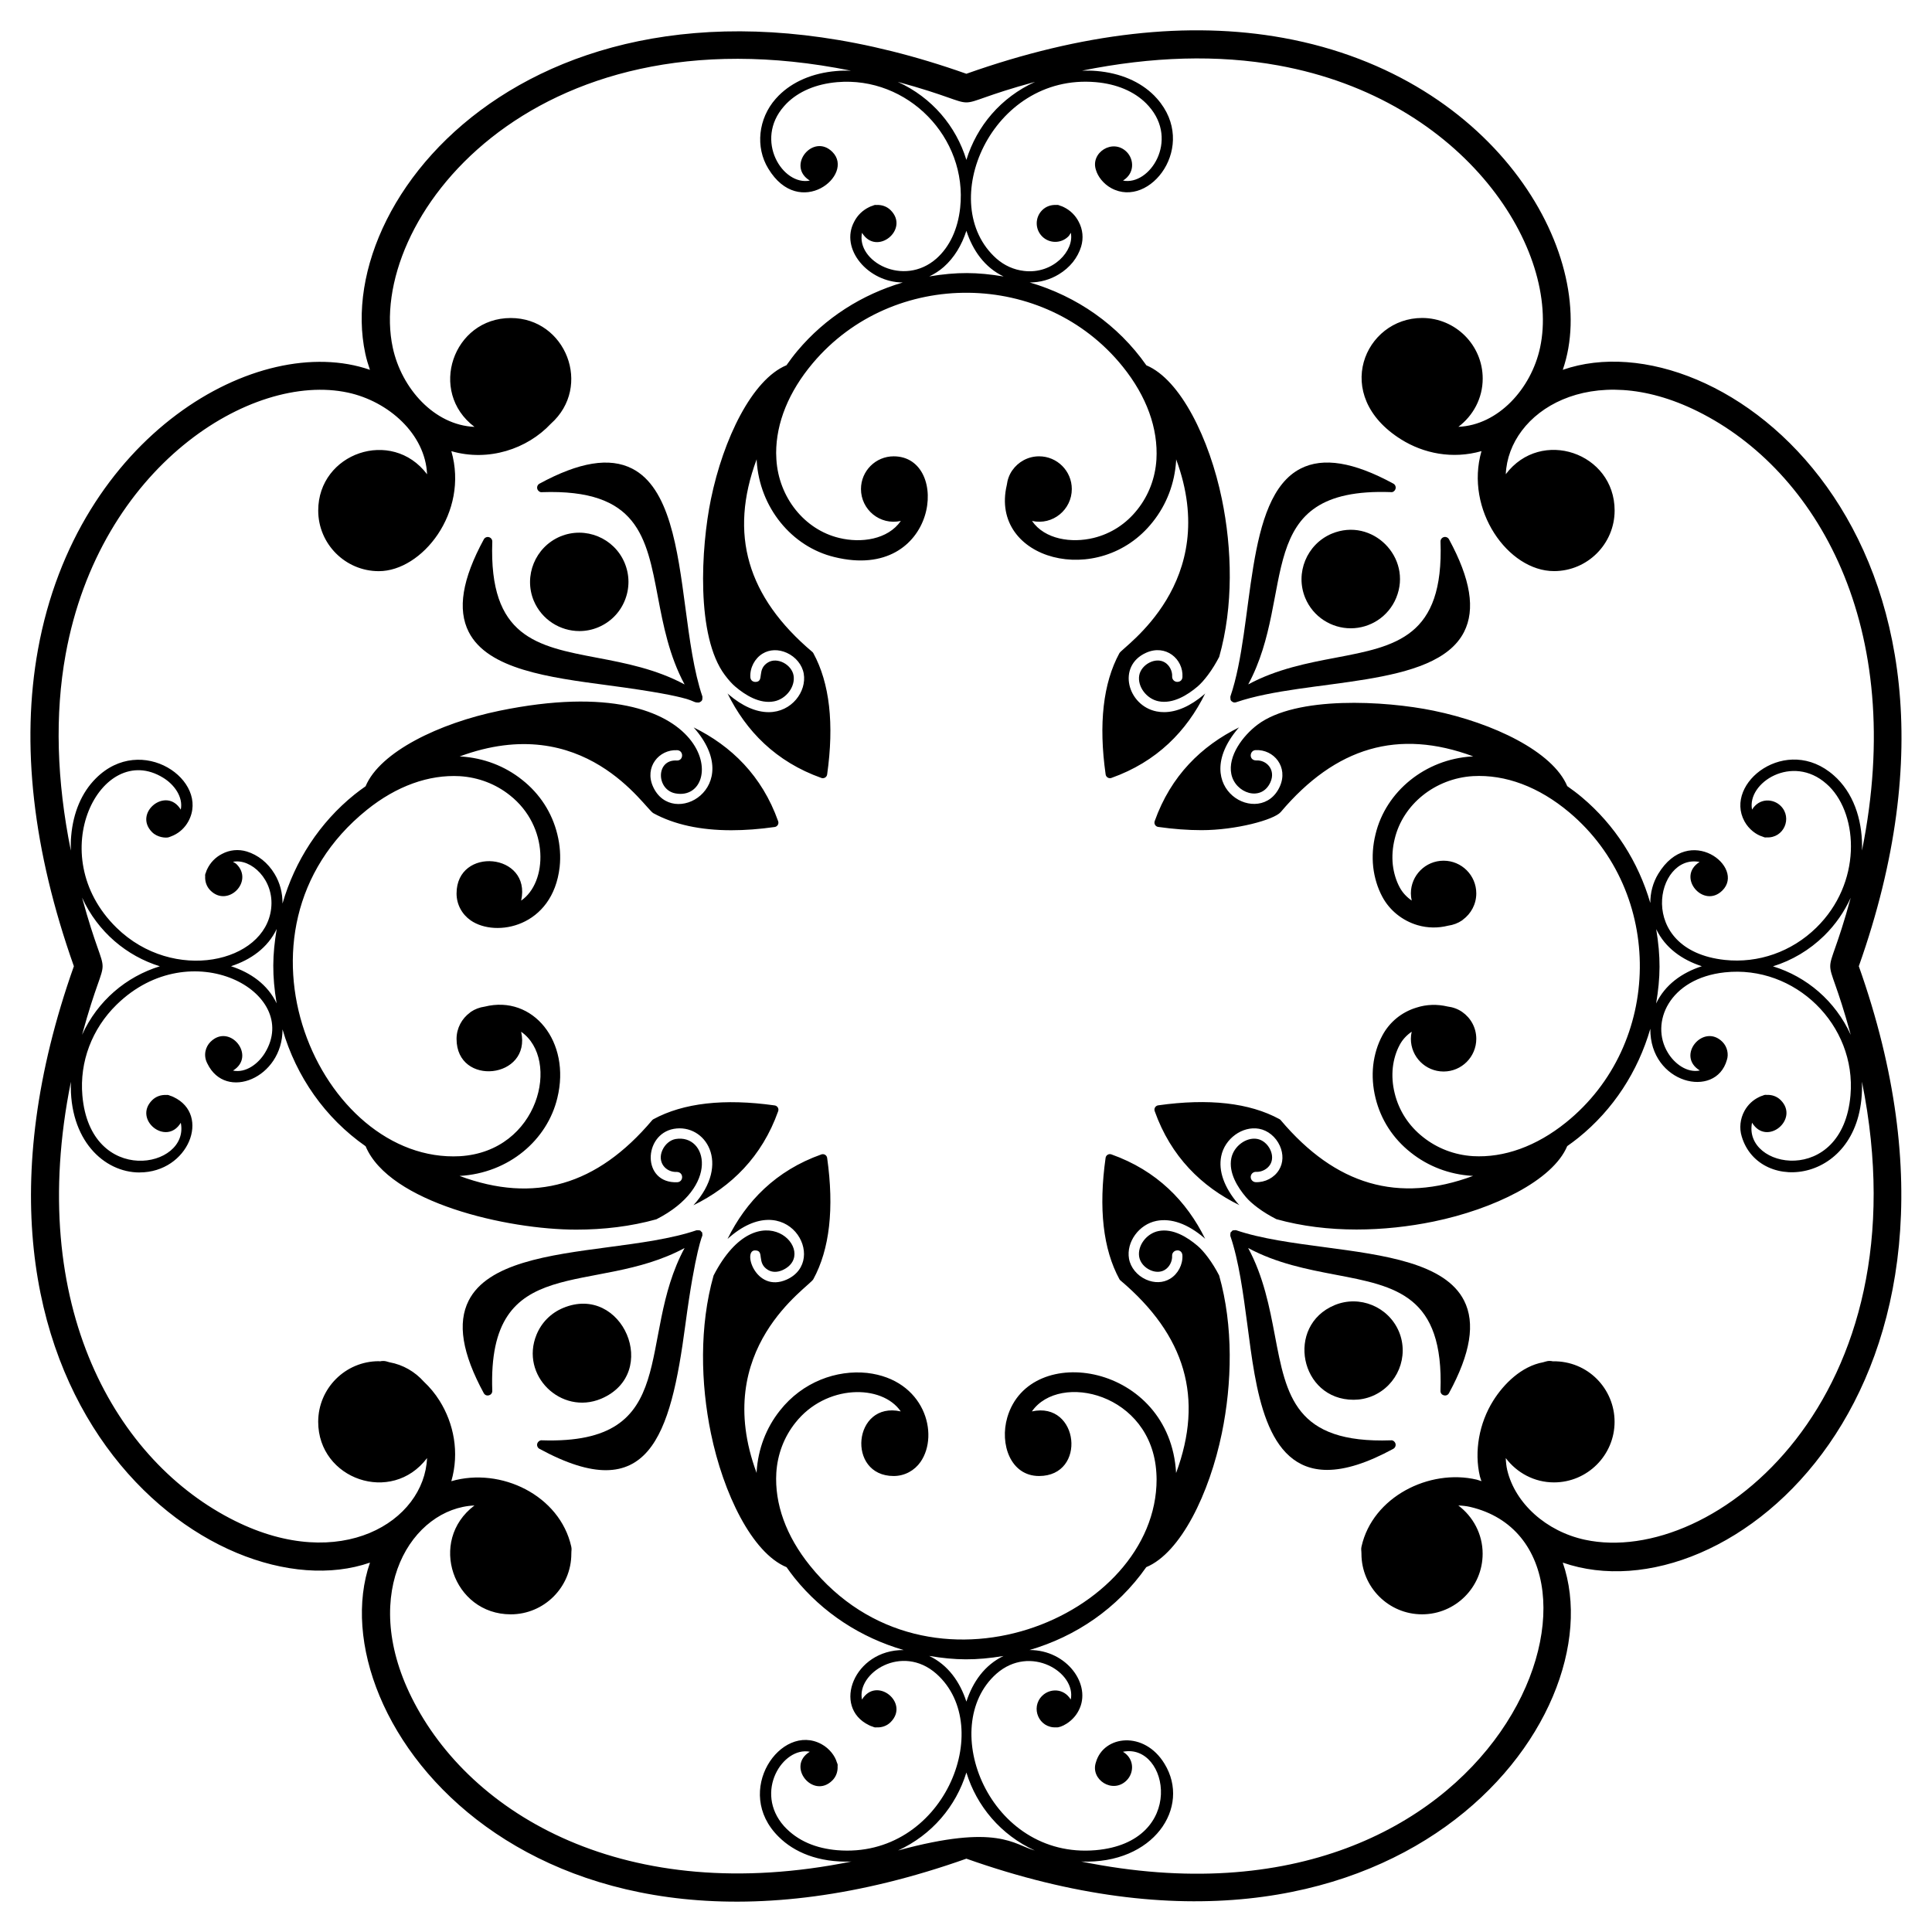 <?xml version="1.0" encoding="UTF-8"?>
<!-- Uploaded to: ICON Repo, www.svgrepo.com, Generator: ICON Repo Mixer Tools -->
<svg fill="#000000" width="800px" height="800px" version="1.1" viewBox="144 144 512 512" xmlns="http://www.w3.org/2000/svg">
 <g>
  <path d="m242.05 558.11c-14.316 41.305 43.574 119.04 158.05 78.457 113.57 40.246 172.49-36.828 158.05-78.461 43.941 15.258 118.06-46.309 78.457-158.05 40.27-113.63-36.738-172.54-78.457-158.05 10.125-29.207-16.676-77.551-74.082-87.969-25.062-4.543-53.316-1.352-83.969 9.512-108.41-38.418-168.71 30.363-159.29 74.16 0.316 1.469 0.746 2.898 1.23 4.297-29.707-10.285-77.664 17.301-87.969 74.086-4.555 25.078-1.352 53.32 9.508 83.969-40.551 114.43 37.305 172.3 78.461 158.05zm139.94 76.285c8.973-4.121 15.359-11.695 18.113-20.66 2.734 8.906 9.098 16.523 18.125 20.664-5.539-1.508-9.75-7.234-36.238-0.004zm18.113-39.453c-1.691-5.199-4.84-9.727-9.863-12.105 6.981 1.16 12.293 1.238 19.703 0.016-5 2.391-8.141 6.867-9.84 12.09zm18.203-429.25c-9.039 4.121-15.438 11.668-18.203 20.68-2.738-8.91-9.074-16.512-18.18-20.676 26.629 7.258 9.734 7.25 36.383-0.004zm-18.203 39.473c1.699 5.223 4.863 9.734 9.867 12.105-7.027-1.168-12.324-1.234-19.703-0.016 1.371-0.656 2.672-1.484 3.848-2.516 2.762-2.453 4.742-5.738 5.988-9.574zm-219.12 249.54c12.957 0 19.012-15.262 9.016-19.977-0.281-0.145-0.562-0.25-0.863-0.336-0.156-0.055-0.297-0.137-0.453-0.18-0.211-0.059-0.422-0.062-0.625-0.031-1.348-0.074-2.715 0.359-3.746 1.387-5.113 5.113 3.762 12.297 7.598 5.981 2.453 12.156-23.992 17.062-26.082-7.242-0.77-8.895 2.531-17.66 9.062-24.051 19.668-19.277 49.094-3.305 39.336 12.746-1.766 2.918-5.102 5.422-8.477 4.711 6.281-3.832-0.867-12.711-5.988-7.594-1.297 1.301-1.961 3.551-0.805 5.738 4.867 10.07 19.945 3.809 19.914-9.062 3.652 12.531 11.258 23.449 22.02 30.973 6.269 14.957 37.523 22.098 55.828 22.098 7.211 0 14.449-0.848 21.234-2.742 17.008-8.676 13.422-22.668 5.09-21.273-1.453 0.258-2.789 1.383-3.492 2.93-1.473 3.262 0.941 5.926 3.777 5.793 1.91 0.016 1.887 2.633 0.152 2.734-9.414 0.367-9.031-12.703-0.91-14.152 8.336-1.453 15.266 9.148 5.199 20.246 9.988-4.891 18.168-12.848 22.457-24.93 0.113-0.324 0.078-0.688-0.102-0.98-0.18-0.297-0.477-0.492-0.824-0.543-13.379-1.887-24.203-0.66-32.141 3.652-0.125 0.066-0.234 0.16-0.328 0.266-14.598 17.273-31.172 22.145-51.047 14.766 13.121-0.727 23.266-9.586 25.91-20.637 3.676-14.945-6.453-27.414-19.242-24.23-1.352 0.191-2.609 0.66-3.684 1.398-0.004 0.004-0.012 0.004-0.02 0.008-0.078 0.043-0.121 0.117-0.191 0.168-2.152 1.578-3.566 4.106-3.566 6.981 0 12.766 19.906 10.582 17.117-1.895 10.496 7.297 4.812 31.707-16.234 32.98-36.863 1.992-64.695-59.547-24.645-91.789 7.859-6.324 16.414-9.379 24.633-8.922 4.914 0.312 9.488 2.059 13.246 5.051 10.52 8.289 10.012 23.113 3.004 27.922 2.809-12.656-17.121-14.457-17.121-1.879 0 2.945 1.477 5.543 3.727 7.109 0.012 0.004 0.016 0.016 0.027 0.023 6.688 4.621 21.742 1.77 23.566-14.152 0.309-2.856 0.098-5.773-0.613-8.664-1.398-5.738-4.633-10.742-9.344-14.453-4.586-3.656-10.176-5.789-16.172-6.172-0.129-0.008-0.262 0.004-0.391-0.004 33.094-12.281 49.016 13.754 51.367 15.035 5.523 3.008 12.441 4.512 20.66 4.512 3.582 0 7.414-0.285 11.477-0.859 0.344-0.051 0.645-0.246 0.824-0.543 0.184-0.297 0.215-0.656 0.102-0.98-4.277-12.051-12.438-19.973-22.395-24.867 14.055 15.828-5.66 27.02-10.773 15.684-2.32-5.152 1.566-9.902 6.422-9.648 1.762 0.098 1.723 2.824-0.152 2.734-5.586-0.32-5.445 7.805-0.273 8.723 13.605 2.449 11.66-33.934-46.73-21.902-15.891 3.277-31.629 10.875-35.441 20.008-0.984 0.688-1.961 1.398-2.926 2.176-9.281 7.473-15.809 17.582-19.09 28.902 0.027-2.793-0.66-5.492-2.109-7.875-0.875-1.453-1.965-2.707-3.242-3.734-1.266-1.004-2.695-1.758-4.117-2.188-2.207-0.668-4.547-0.434-6.559 0.641-1.73 0.875-3.082 2.285-3.891 3.961-0.16 0.305-0.281 0.609-0.371 0.938-0.051 0.145-0.129 0.281-0.172 0.43-0.055 0.207-0.062 0.414-0.031 0.609-0.078 1.348 0.355 2.719 1.387 3.75 4.598 4.602 11.547-2.352 6.949-6.949-0.285-0.285-0.637-0.441-0.969-0.641 4.727-0.988 11.023 4.715 10.117 12.383-1.633 14.359-25.895 19.844-40.977 5.078-19.832-19.406-4.016-49.785 12.316-39.77 2.957 1.785 5.391 5.106 4.711 8.477-3.805-6.305-12.723 0.852-7.598 5.977 1.398 1.398 3.602 1.578 4.371 1.355 0.047-0.012 1.012-0.359 1.312-0.516 1.641-0.773 3.012-2.039 3.922-3.703 5.856-10.746-12.402-23.578-24.543-11.367-3.715 3.715-5.965 8.984-6.508 15.238-0.113 1.297-0.133 2.594-0.09 3.879-3.758-18.613-4.277-36.039-1.379-52.012 9.039-49.758 49.172-74.887 74.805-69.371 10.793 2.324 20.52 11.012 20.98 21.648-9.348-12.398-28.848-5.652-28.848 9.613 0 8.855 7.203 16.062 16.059 16.062 11.434 0 23.91-15.512 19.223-31.801 9.855 2.852 20.098-0.574 26.363-7.266 11.078-9.863 3.992-28.02-10.621-28.02-15.293 0-21.996 19.512-9.613 28.848-10.625-0.449-19.324-10.168-21.652-20.98-7.176-33.324 36.336-90.598 121.39-73.418-1.285-0.043-2.582-0.016-3.879 0.098-6.25 0.539-11.523 2.789-15.242 6.508-0.262 0.262-0.523 0.551-0.797 0.855-4.629 5.227-5.434 12.832-1.961 18.488 8.273 13.715 23.066 1.668 16.988-4.418-5.109-5.106-12.297 3.75-5.981 7.598-7.18 1.445-14.805-10.707-6.824-19.715 0.215-0.246 0.445-0.496 0.668-0.723 3.215-3.215 7.852-5.168 13.402-5.648 18.664-1.602 34.605 14.66 32.598 33.301-0.617 5.684-2.793 10.336-6.297 13.453-8.707 7.66-21.301 0.727-19.711-6.828 3.836 6.312 12.695-0.879 7.59-5.988-1.027-1.027-2.394-1.461-3.742-1.387-0.199-0.031-0.41-0.023-0.621 0.035-0.148 0.043-0.281 0.121-0.426 0.172-0.332 0.09-0.637 0.211-0.945 0.375-1.676 0.809-3.078 2.152-3.938 3.856-3.848 7.18 3.641 16.047 12.879 16.102-10.816 3.18-20.539 9.344-27.887 18.082-1.062 1.262-2.023 2.551-2.934 3.848-9.141 3.801-16.742 19.574-20.02 35.477-2.644 12.832-4.004 36.379 3.695 46.633 0.988 1.316 1.918 2.348 2.762 3.059 2.594 2.207 6.473 4.68 10.332 3.894 3.188-0.637 5.625-3.91 5.109-6.863-0.508-2.867-4.297-4.938-6.773-3.441-3.07 1.848-0.902 5.035-3.238 5.164-0.91 0.027-1.402-0.539-1.441-1.293-0.137-2.465 1.18-4.961 3.266-6.215 1.852-1.125 4.18-1.195 6.387-0.203 2.359 1.066 4.082 3.176 4.496 5.508 0.828 4.746-3.199 10.219-9.281 10.219-3.359 0-6.992-1.594-10.629-4.691-0.09-0.074-0.188-0.191-0.281-0.273 4.894 9.961 12.82 18.121 24.875 22.398 0.125 0.043 0.254 0.066 0.383 0.066 0.207 0 0.414-0.055 0.594-0.168 0.297-0.18 0.496-0.484 0.543-0.824 1.891-13.395 0.664-24.211-3.656-32.141-0.066-0.125-0.156-0.238-0.266-0.328-17.27-14.594-22.141-31.176-14.762-51.051 0.008 0.141 0.008 0.258 0.016 0.402 0.742 12.293 9.227 22.785 20.617 25.512 27.445 6.734 31.066-26.703 15.684-26.703-4.789 0-8.668 3.883-8.668 8.672 0 5.434 5.008 9.684 10.566 8.449-3.453 4.957-10.527 5.934-16.348 4.508-9.188-2.199-16.027-10.734-16.637-20.824-0.031-0.551-0.062-1.133-0.062-1.684 0-8.016 3.344-16.234 9.668-23.758 21.262-25.297 61.469-24.875 82.188 0.875 6.328 7.856 9.41 16.379 8.922 24.629-0.312 4.906-2.055 9.488-5.051 13.25-2.992 3.793-7.004 6.391-11.602 7.512-5.797 1.422-12.941 0.414-16.32-4.504 5.519 1.227 10.547-3.004 10.547-8.453 0-4.789-3.883-8.672-8.668-8.672-2.953 0-5.555 1.484-7.121 3.742l-0.012 0.012c-0.77 1.117-1.25 2.43-1.426 3.844-4.695 19.852 24.523 27.742 38.699 9.762 3.656-4.594 5.789-10.18 6.172-16.172 0.008-0.133-0.004-0.266 0.004-0.398 12.141 32.711-14.082 49.633-15.035 51.375-4.316 7.938-5.543 18.75-3.648 32.141 0.047 0.34 0.246 0.645 0.543 0.824 0.184 0.109 0.387 0.168 0.594 0.168 0.129 0 0.258-0.023 0.383-0.066 12.055-4.277 19.98-12.441 24.871-22.398-0.09 0.082-0.188 0.195-0.277 0.273-3.641 3.094-7.277 4.688-10.633 4.688-0.684 0-1.352-0.062-2.008-0.195-7.644-1.527-10.562-12.016-2.762-15.535 5.203-2.356 9.918 1.652 9.645 6.422-0.039 0.754-0.547 1.312-1.441 1.289-0.754-0.043-1.336-0.688-1.289-1.441 0.078-1.457-0.719-2.984-1.945-3.719-2.469-1.504-6.266 0.559-6.781 3.441-0.512 2.945 1.926 6.219 5.113 6.856 3.832 0.785 7.738-1.688 10.332-3.891 0.84-0.715 1.77-1.746 2.762-3.066 1.137-1.516 2.121-3.133 2.988-4.809 3.797-13.402 3.438-28.598 0.707-41.828-3.273-15.871-10.926-31.633-20.008-35.434-7.516-10.727-18.43-18.305-30.91-21.961 2.738 0 5.371-0.734 7.707-2.156 1.449-0.875 2.699-1.961 3.731-3.234 1-1.266 1.754-2.691 2.184-4.121 0.668-2.203 0.438-4.547-0.637-6.562-0.879-1.73-2.289-3.078-3.961-3.887-0.309-0.16-0.613-0.281-0.941-0.371-0.145-0.051-0.281-0.129-0.43-0.172-0.211-0.059-0.418-0.062-0.621-0.035-1.348-0.07-2.711 0.359-3.742 1.391-1.918 1.918-1.918 5.031 0 6.949 1.918 1.922 5.031 1.918 6.949 0 0.285-0.285 0.441-0.637 0.645-0.969 0.98 4.699-4.684 11.031-12.383 10.117-2.703-0.305-5.234-1.441-7.324-3.281-16.273-14.473-1.453-49.148 26.293-46.754 5.551 0.48 10.184 2.43 13.398 5.641 0.227 0.23 0.453 0.484 0.684 0.734 8.07 9.109 0.23 21.125-6.836 19.707 3.137-1.914 2.953-5.617 0.973-7.598-3.676-3.676-9.734 0.215-8.125 4.836 0.469 1.625 1.906 3.606 4.039 4.769 10.289 5.609 23.133-11.305 12.145-23.707-0.25-0.277-0.512-0.57-0.777-0.836-3.715-3.711-8.984-5.961-15.238-6.5-1.305-0.113-2.606-0.133-3.902-0.09 18.625-3.766 36.062-4.281 52.035-1.387 49.828 9.039 74.883 49.219 69.379 74.793-2.344 10.883-11.102 20.535-21.648 20.98 3.891-2.934 6.445-7.547 6.445-12.785 0-8.859-7.203-16.062-16.059-16.062-15.184 0-24.207 20.492-5.59 32.164 5.969 3.746 13.629 5.32 21.328 3.121-4.488 15.566 7.07 31.801 19.223 31.801 8.855 0 16.059-7.207 16.059-16.062 0-15.285-19.5-22.012-28.844-9.617 0.711-16.527 22.562-30.723 50.871-16.652 31.441 15.609 55.531 56.926 43.527 116.38 0.23-6.984-1.676-14.18-6.598-19.098-0.27-0.27-0.57-0.539-0.859-0.801-12.457-11.035-29.258 1.973-23.68 12.172 1.164 2.129 3.144 3.559 4.777 4.035 0.387 0.133 0.531 0.297 1.082 0.211 4.586 0.258 6.891-5.191 3.746-8.336-2.004-2.004-5.707-2.141-7.598 0.973-1.434-7.117 10.664-14.848 19.703-6.84 0.242 0.219 0.504 0.453 0.734 0.68 7.773 7.777 8.668 25.629-3.414 37.449-6.531 6.391-15.367 9.492-24.238 8.547-23.852-2.566-18.312-28.285-6.691-25.961-6.277 3.941 1.039 12.562 6.051 7.547 6.148-6.144-8.77-17.973-16.996-4.418-1.43 2.352-2.121 5.004-2.113 7.742-3.168-10.867-9.348-20.629-18.125-28.008-1.277-1.074-2.578-2.043-3.891-2.965-3.824-9.129-19.547-16.719-35.43-19.992-12.859-2.648-36.398-3.992-46.629 3.699-3.922 2.949-7.922 8.32-6.961 13.09 1.012 5.062 7.953 7.492 10.355 2.184 1.473-3.266-0.973-5.957-3.773-5.789-2-0.016-1.797-2.644-0.152-2.734 4.856-0.246 8.742 4.492 6.418 9.652-5.031 11.145-24.609 0.539-11.039-15.414 0.074-0.09 0.188-0.188 0.27-0.273-9.953 4.894-18.113 12.816-22.391 24.867-0.113 0.324-0.078 0.684 0.102 0.98 0.18 0.297 0.477 0.492 0.824 0.543 4.062 0.574 7.894 0.859 11.477 0.859 9.137 0 19.195-2.742 20.988-4.781 14.59-17.266 31.172-22.137 51.043-14.766-0.137 0.008-0.266 0.008-0.402 0.016-12.293 0.746-22.781 9.234-25.504 20.617-0.715 2.898-0.926 5.816-0.613 8.695 0.328 2.836 1.168 5.559 2.406 7.856 1.918 3.613 5.332 6.363 9.355 7.543 2.711 0.793 5.477 0.789 8.094 0.133 1.348-0.188 2.606-0.66 3.68-1.395 0.008-0.004 0.012-0.004 0.02-0.008 0.086-0.051 0.137-0.129 0.215-0.188 2.141-1.578 3.543-4.098 3.543-6.961 0-4.789-3.883-8.668-8.668-8.668-4.789 0-8.668 3.883-8.668 8.668 0 0.652 0.086 1.281 0.223 1.895-1.316-0.914-2.434-2.086-3.184-3.492-0.941-1.738-1.57-3.812-1.824-5.969-0.242-2.25-0.074-4.559 0.5-6.883 2.195-9.184 10.727-16.027 20.742-16.633 8.586-0.48 17.449 2.816 25.52 9.602 25.27 21.246 24.883 61.449-0.875 82.188-7.859 6.324-16.41 9.383-24.633 8.922-4.91-0.312-9.484-2.059-13.246-5.055-3.793-2.988-6.387-6.996-7.512-11.602-0.574-2.309-0.738-4.617-0.496-6.844 0.246-2.172 0.879-4.242 1.832-6 0.758-1.422 1.859-2.578 3.172-3.477-0.133 0.605-0.219 1.23-0.219 1.879 0 4.789 3.883 8.668 8.668 8.668 4.789 0 8.668-3.883 8.668-8.668 0-2.949-1.48-5.547-3.731-7.113-0.008-0.004-0.012-0.012-0.02-0.016-1.121-0.773-2.441-1.258-3.859-1.43-2.695-0.637-5.555-0.59-8.258 0.297-3.91 1.188-7.121 3.816-9.027 7.387-1.258 2.324-2.098 5.047-2.422 7.898-0.309 2.856-0.098 5.773 0.613 8.664 1.398 5.738 4.633 10.742 9.34 14.453 4.586 3.656 10.176 5.793 16.172 6.176 0.121 0.008 0.242 0.004 0.363 0.012-19.855 7.356-36.426 2.484-51.008-14.777-0.094-0.109-0.203-0.199-0.328-0.266-7.93-4.32-18.75-5.543-32.137-3.652-0.344 0.051-0.645 0.246-0.824 0.543-0.184 0.293-0.215 0.656-0.102 0.98 4.289 12.086 12.465 20.039 22.453 24.93-0.102-0.109-0.238-0.23-0.332-0.34-3.723-4.375-5.277-8.746-4.488-12.641 0.926-4.637 5.598-8.047 10.012-7.266 2.344 0.418 4.453 2.141 5.519 4.504 0.992 2.203 0.918 4.531-0.211 6.387-1.246 2.078-3.695 3.367-6.211 3.262-0.754-0.043-1.332-0.688-1.289-1.445 0.039-0.727 0.641-1.293 1.363-1.293 0.086 0.004 0.184 0.008 0.277 0.008 1.391 0 2.812-0.781 3.519-1.949 0.652-1.078 0.676-2.477 0.055-3.844-0.703-1.551-2.043-2.676-3.504-2.938-2.902-0.52-6.215 1.922-6.852 5.109-0.777 3.848 1.688 7.742 3.891 10.328 0.707 0.84 1.738 1.77 3.066 2.766 1.566 1.176 3.246 2.176 4.984 3.062 6.785 1.898 14.023 2.742 21.238 2.742 6.977 0 13.93-0.777 20.402-2.109 15.879-3.273 31.605-10.863 35.434-19.992 0.984-0.691 1.965-1.418 2.934-2.195 9.281-7.473 15.809-17.582 19.09-28.902-0.152 14.527 17.332 18.77 20.289 8.258 0.5-1.473 0.145-3.465-1.184-4.797-5.047-5.043-12.395 3.707-5.984 7.594-3.348 0.707-6.715-1.773-8.477-4.719-4.809-7.898 0.348-19.703 15.098-21.289 18.613-2.004 34.914 13.914 33.301 32.598-2.102 24.23-28.562 19.473-26.086 7.242 3.891 6.41 12.645-0.934 7.598-5.977-1.031-1.031-2.398-1.461-3.75-1.387-0.203-0.031-0.414-0.027-0.621 0.031-0.16 0.047-0.301 0.125-0.457 0.18-0.301 0.086-0.582 0.191-0.863 0.34-1.641 0.773-3.012 2.039-3.922 3.703-1.141 2.09-1.402 4.559-0.723 6.758 4.684 15.777 32.762 12.508 31.863-14.512 16.91 83.738-39.219 128.74-73.414 121.39-10.234-2.203-18.508-9.637-20.594-18.488-0.242-1.023-0.34-2.086-0.387-3.156 2.934 3.887 7.547 6.445 12.781 6.445 8.855 0 16.059-7.207 16.059-16.062 0-8.664-6.996-16.188-16.391-16.031-1.152-0.246-1.762 0.043-2.535 0.258-5.769 1.047-10.465 5.766-13.234 10.184-3.754 5.992-5.078 13.492-3.531 20.062 0.102 0.43 0.289 0.84 0.41 1.266-0.426-0.121-0.832-0.309-1.266-0.41-12.535-2.953-27.578 4.57-30.516 17.727-0.172 0.77-0.02 1.02-0.02 1.906 0 8.859 7.203 16.062 16.059 16.062s16.059-7.203 16.059-16.062c0-5.234-2.555-9.852-6.445-12.785 1.07 0.047 2.137 0.145 3.16 0.387 45.965 10.82 9.711 116.89-103.09 93.973 19.152 0.77 29.16-14.348 22.062-25.914-5.352-8.82-16.094-7.566-18.164-0.418-1.605 4.609 4.441 8.523 8.125 4.836 2.016-2.016 2.125-5.719-0.969-7.594 12.172-2.461 17.07 23.977-7.246 26.082-28.219 2.418-42.062-32.734-26.297-46.75 9.008-7.934 21.207-0.324 19.707 6.828-1.867-3.066-5.562-2.996-7.59-0.965-3.16 3.156-0.824 8.594 3.746 8.336 1.094 0.168 4.379-1.375 5.93-4.434 3.609-6.785-3.094-16.086-13.016-16.059 12.23-3.562 23.238-10.977 30.949-21.965 9.141-3.797 16.742-19.57 20.02-35.473 2.727-13.23 3.086-28.426-0.711-41.828-0.867-1.676-1.848-3.293-2.984-4.809-0.988-1.324-1.918-2.356-2.762-3.062-2.594-2.203-6.465-4.676-10.332-3.894-3.188 0.637-5.625 3.906-5.109 6.859 0.258 1.453 1.379 2.793 2.93 3.492 1.359 0.617 2.766 0.602 3.844-0.051 1.23-0.738 2.023-2.269 1.949-3.727-0.043-0.754 0.535-1.398 1.289-1.441 0.871-0.098 1.398 0.539 1.441 1.293 0.137 2.461-1.18 4.961-3.266 6.215-1.852 1.129-4.184 1.199-6.391 0.203-2.359-1.066-4.082-3.176-4.496-5.512-0.766-4.414 2.633-9.094 7.269-10.023 3.91-0.781 8.266 0.77 12.641 4.492 0.09 0.074 0.188 0.191 0.281 0.273-4.894-9.957-12.82-18.117-24.875-22.395-0.328-0.117-0.688-0.078-0.977 0.102-0.297 0.18-0.496 0.48-0.543 0.824-1.891 13.395-0.664 24.207 3.656 32.141 0.066 0.125 0.156 0.238 0.266 0.328 17.27 14.594 22.141 31.172 14.762 51.051-1.605-29.004-38.781-35.062-44.727-14.758-2.086 7.113 0.867 15.551 8.41 15.551 12.75 0 10.598-19.898-1.895-17.117 7.309-10.5 31.703-4.812 32.98 16.238 0.035 0.578 0.066 1.184 0.066 1.762 0 36.539-60.484 61.848-91.855 22.879-6.324-7.852-9.41-16.375-8.922-24.629 0.312-4.91 2.055-9.488 5.051-13.25 8.066-10.234 22.93-10.285 27.926-3.004-12.664-2.805-14.461 17.121-1.879 17.121 2.953 0 5.551-1.48 7.117-3.734 0.004-0.008 0.012-0.012 0.016-0.02 5.035-7.297 1.062-21.797-14.156-23.562-8.086-0.855-17.117 2.344-23.117 9.961-3.656 4.59-5.789 10.18-6.172 16.172-0.008 0.129 0.004 0.258-0.004 0.387-12.258-33.031 13.949-49.277 15.031-51.367 4.32-7.93 5.547-18.742 3.656-32.141-0.047-0.344-0.246-0.645-0.543-0.824-0.293-0.176-0.66-0.215-0.977-0.102-12.059 4.277-19.984 12.445-24.879 22.406 15.762-14.254 26.961 5.668 15.695 10.758-8.305 3.734-11.961-8.16-8.211-7.711 2.324 0.129 0.164 3.32 3.234 5.16 1.078 0.656 2.481 0.672 3.852 0.055 10.125-4.582-6.188-21.969-18.266 1.422-3.793 13.402-3.434 28.594-0.707 41.82 3.281 15.914 10.891 31.703 20.043 35.48 0.68 0.965 1.379 1.93 2.141 2.875 7.473 9.281 17.582 15.805 28.902 19.086-13.16-0.125-19.074 15.133-9.191 19.91 0.309 0.164 0.613 0.285 0.941 0.375 0.148 0.051 0.281 0.129 0.43 0.172 0.211 0.059 0.418 0.062 0.621 0.035 1.348 0.074 2.715-0.359 3.742-1.387 5.125-5.129-3.773-12.289-7.594-5.981-1.465-7.012 10.559-14.906 19.707-6.84 15.957 14.176 1.844 49.105-26.293 46.754-5.441-0.469-10.402-2.34-14.082-6.379-8.02-9.062-0.273-21.137 6.836-19.707-6.332 3.824 0.867 12.703 5.981 7.598 1.031-1.031 1.461-2.398 1.387-3.746 0.086-0.547-0.078-0.695-0.211-1.082-0.469-1.633-1.914-3.617-4.039-4.777-10.711-5.859-23.617 12.484-11.367 24.539 4.027 4.031 10.48 6.887 19.273 6.562-59.578 12.082-101.04-12.25-116.55-43.488-14.055-28.285 0.312-50.18 16.656-50.871-12.414 9.359-5.641 28.848 9.617 28.848 8.855 0 16.059-7.203 16.059-16.062 0-0.906 0.145-1.148-0.023-1.906-3.035-13.539-18.621-21.129-31.781-17.316 2.203-7.637 0.633-15.34-3.117-21.324-1.199-1.914-2.609-3.598-4.168-5.055-2.34-2.621-5.484-4.484-9.082-5.133-0.316-0.086-0.629-0.195-0.949-0.266-0.539-0.121-1.07-0.098-1.578 0.012-0.113 0-0.215-0.035-0.328-0.035-8.855 0-16.059 7.207-16.059 16.062 0 15.266 19.484 22.027 28.848 9.613-0.723 16.762-22.84 30.59-50.875 16.656-31.371-15.547-55.547-56.805-43.512-116.38-0.52 15.402 8.754 24.035 18.203 24.035zm-15.234-72.828c4.184 9.156 11.898 15.508 20.613 18.195-8.918 2.758-16.473 9.102-20.609 18.156 7.246-26.59 7.246-9.746-0.004-36.352zm51.559 28.016c-2.387-5.004-6.879-8.141-12.086-9.836 5.246-1.711 9.738-4.871 12.109-9.879-1.156 6.93-1.25 12.285-0.023 19.715zm417.16 8.348c-4.121-9.016-11.656-15.387-20.613-18.156 5.004-1.543 9.656-4.289 13.559-8.105 3.012-2.949 5.356-6.379 7.047-10.074-7.242 26.559-7.238 9.742 0.008 36.336zm-51.559-28.02c2.394 5.016 6.891 8.148 12.09 9.84-5.266 1.711-9.75 4.894-12.109 9.875 1.164-6.969 1.242-12.324 0.02-19.715z"/>
  <path d="m495.71 533.54c4.859 0 10.66-1.852 17.523-5.586 0.488-0.266 0.73-0.836 0.586-1.371-0.148-0.539-0.707-0.969-1.199-0.883-25.434 0.891-27.727-11.777-30.777-27.848-1.398-7.371-2.992-15.559-7.062-23.109 7.555 4.07 15.738 5.66 23.109 7.062 16.074 3.055 28.773 5.465 27.852 30.777-0.043 1.266 1.656 1.723 2.254 0.613 5.727-10.539 7.031-18.566 3.992-24.543-5.031-9.898-21.234-12.047-36.902-14.129-8.305-1.102-16.887-2.242-23.504-4.504-0.02-0.008-0.035 0.008-0.055 0-0.141-0.043-0.277 0-0.422 0.012-0.137 0.012-0.266-0.012-0.391 0.047-0.02 0.008-0.043-0.004-0.066 0.008-0.125 0.062-0.172 0.191-0.262 0.285-0.086 0.086-0.203 0.125-0.262 0.234-0.008 0.02 0 0.039-0.008 0.059-0.055 0.121-0.031 0.254-0.047 0.395-0.012 0.148-0.055 0.289-0.012 0.43 0.004 0.02-0.008 0.039 0 0.055 2.262 6.613 3.402 15.195 4.504 23.5 2.223 16.746 4.535 38.496 21.148 38.496z"/>
  <path d="m497.67 489.88c-13.062 5.449-9.191 25.074 5.047 25.074 1.672 0 3.375-0.32 5.012-1.008 6.621-2.801 9.758-10.449 7.004-17.059l-0.004-0.004c-2.797-6.617-10.453-9.758-17.059-7.004z"/>
  <path d="m311.51 268.18c-5.969-3.039-14-1.734-24.543 3.996-0.488 0.266-0.73 0.836-0.582 1.371 0.148 0.539 0.754 0.977 1.199 0.883 25.461-0.895 27.727 11.777 30.781 27.852 1.398 7.367 2.988 15.555 7.059 23.105-7.551-4.07-15.738-5.66-23.109-7.059-16.074-3.055-28.773-5.465-27.852-30.777 0.02-0.555-0.344-1.055-0.883-1.199-0.527-0.152-1.102 0.094-1.367 0.586-5.727 10.539-7.031 18.566-3.992 24.543 5.035 9.898 21.234 12.047 36.902 14.129 25.133 3.332 21.582 4.566 23.891 4.566 0.387 0 0.18 0 0.57-0.16 0.207-0.113 0.383-0.273 0.5-0.492 0.008-0.02 0-0.039 0.008-0.059 0.039-0.082 0.086-0.719 0.055-0.82-0.004-0.02 0.008-0.039 0-0.055-2.262-6.613-3.402-15.195-4.504-23.5-2.086-15.676-4.234-31.875-14.133-36.91z"/>
  <path d="m297.55 311.24c1.664 0 3.356-0.32 4.981-1 3.215-1.344 5.719-3.856 7.035-7.078 1.324-3.223 1.312-6.766-0.031-9.984-2.769-6.629-10.418-9.777-17.066-7.004-6.621 2.801-9.758 10.449-7.004 17.059l0.004 0.004c2.113 4.992 6.981 8.004 12.082 8.004z"/>
  <path d="m274.46 512.58c-1.355-37.277 27.016-24.934 50.961-37.84-12.977 24.074-0.441 52.195-37.844 50.957-0.434-0.074-1.047 0.344-1.199 0.883-0.148 0.535 0.094 1.105 0.582 1.371 28.977 15.746 34.738-3.297 38.672-32.91 2.629-19.777 4.621-23.945 4.504-23.555 0.031-0.105-0.02-0.738-0.055-0.82-0.008-0.02 0.004-0.039-0.008-0.059-0.059-0.113-0.18-0.156-0.27-0.242-0.09-0.094-0.137-0.219-0.254-0.277-0.02-0.012-0.043 0-0.059-0.008-0.09-0.039-0.719-0.086-0.812-0.059-0.02 0.004-0.039-0.008-0.059 0-6.617 2.262-15.199 3.402-23.504 4.504-15.668 2.078-31.871 4.231-36.902 14.129-3.039 5.977-1.734 14.004 3.992 24.543 0.598 1.105 2.297 0.648 2.254-0.617z"/>
  <path d="m303.28 514.69h0.004c15.93-6.738 5.668-30.633-10.059-24.066-3.219 1.34-5.719 3.856-7.039 7.078-4.418 10.781 6.492 21.402 17.094 16.988z"/>
  <path d="m470.08 329.06c0.012 0.137-0.012 0.27 0.047 0.395 0.008 0.02-0.004 0.039 0.008 0.059 0.113 0.223 0.293 0.383 0.5 0.492 0.012 0.008 0.012 0.02 0.023 0.027 0.305 0.156 0.645 0.168 0.934 0.066 18.996-6.5 52.703-3.492 60.398-18.633 3.039-5.977 1.734-14.004-3.992-24.543-0.266-0.492-0.855-0.734-1.367-0.586-0.539 0.145-0.902 0.645-0.883 1.199 0.922 25.309-11.777 27.723-27.852 30.777-7.371 1.398-15.555 2.988-23.105 7.059 12.949-24.027 0.484-52.32 37.84-50.957 0.508 0.105 1.051-0.344 1.199-0.883 0.148-0.535-0.094-1.105-0.586-1.371-10.539-5.727-18.566-7.031-24.543-3.996-15.145 7.703-12.133 41.41-18.633 60.402-0.008 0.016 0.008 0.035 0 0.055-0.043 0.148 0 0.289 0.012 0.438z"/>
  <path d="m496.92 285.43h-0.004c-6.617 2.801-9.754 10.449-7.004 17.059 2.086 4.996 6.941 8.016 12.051 8.016 5.074 0 9.961-3 12.051-8.082 4.375-10.672-6.363-21.461-17.094-16.992z"/>
 </g>
</svg>